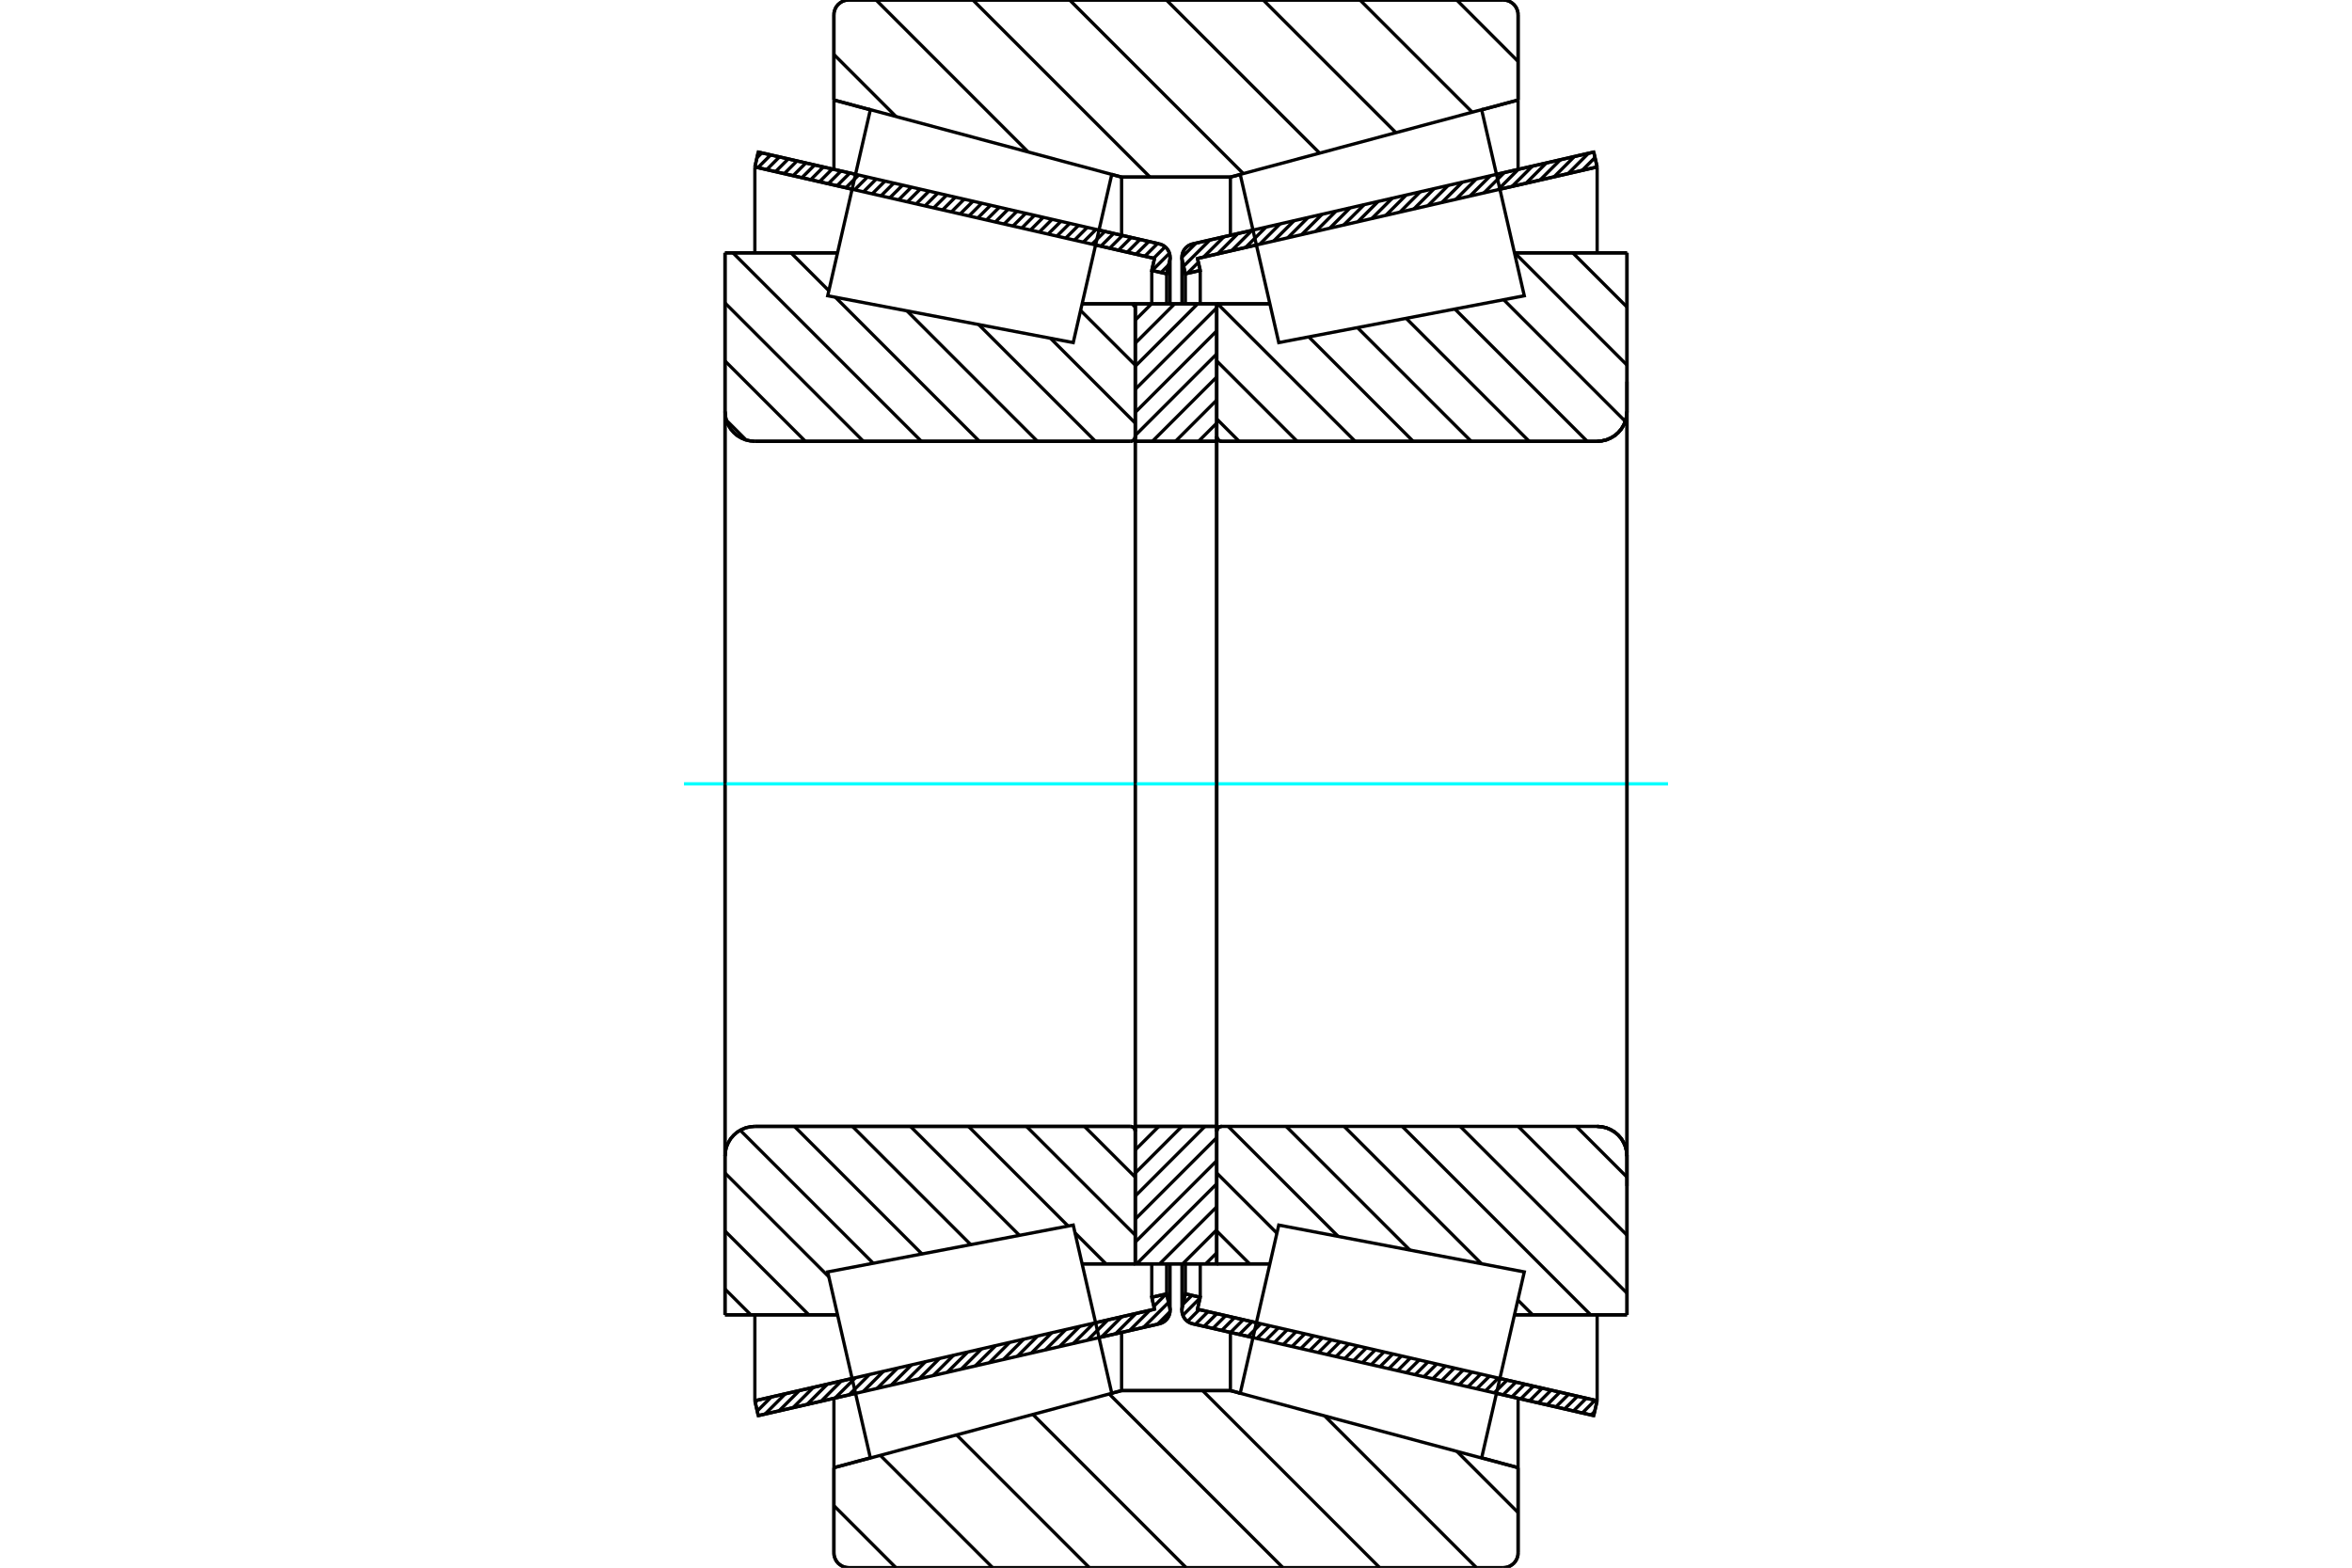 <?xml version="1.0" standalone="no"?>
<!DOCTYPE svg PUBLIC "-//W3C//DTD SVG 1.1//EN"
	"http://www.w3.org/Graphics/SVG/1.1/DTD/svg11.dtd">
<svg xmlns="http://www.w3.org/2000/svg" height="100%" width="100%" viewBox="0 0 36000 24000">
	<rect x="-1800" y="-1200" width="39600" height="26400" style="fill:#FFF"/>
	<g style="fill:none; fill-rule:evenodd" transform="matrix(1 0 0 1 0 0)">
		<g style="fill:none; stroke:#000; stroke-width:50; shape-rendering:geometricPrecision">
			<line x1="19178" y1="20477" x2="18254" y2="20266"/>
			<line x1="24394" y1="21672" x2="22905" y2="21331"/>
			<line x1="24446" y1="21444" x2="24394" y2="21672"/>
			<line x1="22957" y1="21103" x2="24446" y2="21444"/>
			<line x1="18329" y1="20043" x2="19231" y2="20249"/>
			<line x1="18371" y1="19860" x2="18329" y2="20043"/>
			<line x1="18143" y1="19808" x2="18371" y2="19860"/>
			<line x1="18096" y1="20013" x2="18143" y2="19808"/>
			<polyline points="18096,20013 18092,20037 18091,20060 18093,20092 18100,20123 18111,20152 18127,20179 18147,20204 18170,20225 18196,20243 18224,20256 18254,20266"/>
			<line x1="22905" y1="2669" x2="24394" y2="2328"/>
			<line x1="18254" y1="3734" x2="19178" y2="3523"/>
			<polyline points="18254,3734 18224,3744 18196,3757 18170,3775 18147,3796 18127,3821 18111,3848 18100,3877 18093,3908 18091,3940 18092,3963 18096,3987"/>
			<line x1="18143" y1="4192" x2="18096" y2="3987"/>
			<line x1="18371" y1="4140" x2="18143" y2="4192"/>
			<line x1="18329" y1="3957" x2="18371" y2="4140"/>
			<line x1="19231" y1="3751" x2="18329" y2="3957"/>
			<line x1="24446" y1="2556" x2="22957" y2="2897"/>
			<line x1="24394" y1="2328" x2="24446" y2="2556"/>
			<line x1="18143" y1="19348" x2="18143" y2="19808"/>
			<line x1="18143" y1="4192" x2="18143" y2="4652"/>
			<line x1="18371" y1="19349" x2="18371" y2="19860"/>
			<line x1="18371" y1="4140" x2="18371" y2="4651"/>
			<line x1="24446" y1="20129" x2="24446" y2="21444"/>
			<line x1="24446" y1="2556" x2="24446" y2="3871"/>
			<line x1="18091" y1="19349" x2="18091" y2="20060"/>
			<line x1="18091" y1="3940" x2="18091" y2="4651"/>
			<line x1="13095" y1="21331" x2="11606" y2="21672"/>
			<line x1="17746" y1="20266" x2="16822" y2="20477"/>
			<polyline points="17746,20266 17776,20256 17804,20243 17830,20225 17853,20204 17873,20179 17889,20152 17900,20123 17907,20092 17909,20060 17908,20037 17904,20013"/>
			<line x1="17857" y1="19808" x2="17904" y2="20013"/>
			<line x1="17629" y1="19860" x2="17857" y2="19808"/>
			<line x1="17671" y1="20043" x2="17629" y2="19860"/>
			<line x1="16769" y1="20249" x2="17671" y2="20043"/>
			<line x1="11554" y1="21444" x2="13043" y2="21103"/>
			<line x1="11606" y1="21672" x2="11554" y2="21444"/>
			<line x1="16822" y1="3523" x2="17746" y2="3734"/>
			<line x1="11606" y1="2328" x2="13095" y2="2669"/>
			<line x1="11554" y1="2556" x2="11606" y2="2328"/>
			<line x1="13043" y1="2897" x2="11554" y2="2556"/>
			<line x1="17671" y1="3957" x2="16769" y2="3751"/>
			<line x1="17629" y1="4140" x2="17671" y2="3957"/>
			<line x1="17857" y1="4192" x2="17629" y2="4140"/>
			<line x1="17904" y1="3987" x2="17857" y2="4192"/>
			<polyline points="17904,3987 17908,3963 17909,3940 17907,3908 17900,3877 17889,3848 17873,3821 17853,3796 17830,3775 17804,3757 17776,3744 17746,3734"/>
			<line x1="17629" y1="4651" x2="17629" y2="4140"/>
			<line x1="17629" y1="19860" x2="17629" y2="19349"/>
			<line x1="11554" y1="3871" x2="11554" y2="2556"/>
			<line x1="11554" y1="21444" x2="11554" y2="20129"/>
			<line x1="17857" y1="4652" x2="17857" y2="4192"/>
			<line x1="17857" y1="19808" x2="17857" y2="19348"/>
			<line x1="17909" y1="4651" x2="17909" y2="3940"/>
			<line x1="17909" y1="20060" x2="17909" y2="19349"/>
			<line x1="18624" y1="4651" x2="19437" y2="4651"/>
			<polyline points="18624,6680 18625,6692 18628,6703 18632,6714 18638,6725 18646,6734 18655,6741 18665,6748 18676,6752 18688,6755 18700,6756"/>
			<line x1="24446" y1="6756" x2="18700" y2="6756"/>
			<polyline points="24446,6756 24517,6750 24587,6734 24653,6706 24715,6669 24769,6622 24816,6568 24853,6506 24881,6440 24897,6370 24903,6299"/>
			<line x1="24903" y1="3871" x2="24903" y2="6299"/>
			<line x1="24903" y1="3871" x2="23180" y2="3871"/>
			<line x1="24903" y1="20129" x2="23180" y2="20129"/>
			<line x1="24903" y1="17701" x2="24903" y2="20129"/>
			<polyline points="24903,17701 24897,17630 24881,17560 24853,17494 24816,17432 24769,17378 24715,17331 24653,17294 24587,17266 24517,17250 24446,17244"/>
			<polyline points="18700,17244 18688,17245 18676,17248 18665,17252 18655,17259 18646,17266 18638,17275 18632,17286 18628,17297 18625,17308 18624,17320"/>
			<line x1="19437" y1="19349" x2="18624" y2="19349"/>
			<line x1="23180" y1="4557" x2="23180" y2="4557"/>
			<line x1="23180" y1="19443" x2="23180" y2="19443"/>
			<polyline points="18624,6680 18625,6692 18628,6703 18632,6714 18638,6725 18646,6734 18655,6741 18665,6748 18676,6752 18688,6755 18700,6756"/>
			<polyline points="18700,17244 18688,17245 18676,17248 18665,17252 18655,17259 18646,17266 18638,17275 18632,17286 18628,17297 18625,17308 18624,17320"/>
			<polyline points="24446,6756 24517,6750 24587,6734 24653,6706 24715,6669 24769,6622 24816,6568 24853,6506 24881,6440 24897,6370 24903,6299"/>
			<polyline points="24903,17701 24897,17630 24881,17560 24853,17494 24816,17432 24769,17378 24715,17331 24653,17294 24587,17266 24517,17250 24446,17244"/>
			<line x1="17376" y1="19349" x2="16563" y2="19349"/>
			<polyline points="17376,17320 17375,17308 17372,17297 17368,17286 17362,17275 17354,17266 17345,17259 17335,17252 17324,17248 17312,17245 17300,17244"/>
			<line x1="11554" y1="17244" x2="17300" y2="17244"/>
			<polyline points="11554,17244 11483,17250 11413,17266 11347,17294 11285,17331 11231,17378 11184,17432 11147,17494 11119,17560 11103,17630 11097,17701"/>
			<line x1="11097" y1="20129" x2="11097" y2="17701"/>
			<line x1="11097" y1="20129" x2="12820" y2="20129"/>
			<line x1="11097" y1="3871" x2="12820" y2="3871"/>
			<line x1="11097" y1="6299" x2="11097" y2="3871"/>
			<polyline points="11097,6299 11103,6370 11119,6440 11147,6506 11184,6568 11231,6622 11285,6669 11347,6706 11413,6734 11483,6750 11554,6756"/>
			<line x1="17300" y1="6756" x2="11554" y2="6756"/>
			<polyline points="17300,6756 17312,6755 17324,6752 17335,6748 17345,6741 17354,6734 17362,6725 17368,6714 17372,6703 17375,6692 17376,6680"/>
			<line x1="16563" y1="4651" x2="17376" y2="4651"/>
			<line x1="12820" y1="19443" x2="12820" y2="19443"/>
			<line x1="12820" y1="4557" x2="12820" y2="4557"/>
			<line x1="11097" y1="17701" x2="11097" y2="6299"/>
			<line x1="23008" y1="24000" x2="12992" y2="24000"/>
			<polyline points="23008,24000 23044,23997 23079,23989 23112,23975 23142,23956 23170,23933 23193,23906 23212,23875 23225,23842 23234,23807 23236,23771"/>
			<line x1="23236" y1="22469" x2="23236" y2="23771"/>
			<line x1="22679" y1="22319" x2="23236" y2="22469"/>
			<line x1="18833" y1="21289" x2="18983" y2="21329"/>
			<line x1="17167" y1="21289" x2="18833" y2="21289"/>
			<line x1="17017" y1="21329" x2="17167" y2="21289"/>
			<line x1="12764" y1="22469" x2="13321" y2="22319"/>
			<line x1="12764" y1="23771" x2="12764" y2="22469"/>
			<polyline points="12764,23771 12766,23807 12775,23842 12788,23875 12807,23906 12830,23933 12858,23956 12888,23975 12921,23989 12956,23997 12992,24000"/>
			<line x1="12992" y1="0" x2="23008" y2="0"/>
			<polyline points="12992,0 12956,3 12921,11 12888,25 12858,44 12830,67 12807,94 12788,125 12775,158 12766,193 12764,229"/>
			<line x1="12764" y1="1531" x2="12764" y2="229"/>
			<line x1="13321" y1="1681" x2="12764" y2="1531"/>
			<line x1="17167" y1="2711" x2="17017" y2="2671"/>
			<line x1="18833" y1="2711" x2="17167" y2="2711"/>
			<line x1="18983" y1="2671" x2="18833" y2="2711"/>
			<line x1="23236" y1="1531" x2="22679" y2="1681"/>
			<line x1="23236" y1="229" x2="23236" y2="1531"/>
			<polyline points="23236,229 23234,193 23225,158 23212,125 23193,94 23170,67 23142,44 23112,25 23079,11 23044,3 23008,0"/>
			<line x1="17167" y1="20398" x2="17167" y2="21289"/>
			<line x1="17167" y1="2711" x2="17167" y2="3602"/>
			<line x1="18833" y1="20398" x2="18833" y2="21289"/>
			<line x1="18833" y1="2711" x2="18833" y2="3602"/>
			<line x1="12764" y1="21407" x2="12764" y2="22469"/>
			<line x1="12764" y1="1531" x2="12764" y2="2593"/>
			<line x1="23236" y1="21407" x2="23236" y2="22469"/>
			<line x1="23236" y1="1531" x2="23236" y2="2593"/>
			<line x1="17376" y1="17244" x2="18624" y2="17244"/>
			<line x1="17376" y1="19349" x2="17376" y2="17244"/>
			<line x1="18624" y1="19349" x2="17376" y2="19349"/>
			<line x1="18624" y1="17244" x2="18624" y2="19349"/>
			<line x1="18624" y1="6756" x2="17376" y2="6756"/>
			<line x1="18624" y1="4651" x2="18624" y2="6756"/>
			<line x1="17376" y1="4651" x2="18624" y2="4651"/>
			<line x1="17376" y1="6756" x2="17376" y2="4651"/>
			<line x1="18624" y1="6756" x2="18624" y2="17244"/>
			<line x1="17376" y1="6756" x2="17376" y2="17244"/>
		</g>
		<g style="fill:none; stroke:#0FF; stroke-width:50; shape-rendering:geometricPrecision">
			<line x1="10469" y1="12000" x2="25531" y2="12000"/>
		</g>
		<g style="fill:none; stroke:#000; stroke-width:50; shape-rendering:geometricPrecision">
			<line x1="22297" y1="0" x2="23236" y2="940"/>
			<line x1="20816" y1="0" x2="22534" y2="1718"/>
			<line x1="19335" y1="0" x2="21366" y2="2031"/>
			<line x1="17853" y1="0" x2="20198" y2="2344"/>
			<line x1="16372" y1="0" x2="19030" y2="2657"/>
			<line x1="14891" y1="0" x2="17602" y2="2711"/>
			<line x1="13410" y1="0" x2="15737" y2="2327"/>
			<line x1="12764" y1="834" x2="13714" y2="1784"/>
			<line x1="22299" y1="22219" x2="23236" y2="23156"/>
			<line x1="20276" y1="21677" x2="22599" y2="24000"/>
			<line x1="18407" y1="21289" x2="21118" y2="24000"/>
			<line x1="16978" y1="21341" x2="19637" y2="24000"/>
			<line x1="15810" y1="21654" x2="18156" y2="24000"/>
			<line x1="14642" y1="21967" x2="16675" y2="24000"/>
			<line x1="13474" y1="22280" x2="15194" y2="24000"/>
			<line x1="12764" y1="23051" x2="13713" y2="24000"/>
			<line x1="18000" y1="0" x2="23008" y2="0"/>
			<polyline points="23236,229 23234,193 23225,158 23212,125 23193,94 23170,67 23142,44 23112,25 23079,11 23044,3 23008,0"/>
			<line x1="23236" y1="229" x2="23236" y2="1531"/>
			<line x1="18983" y1="2671" x2="18833" y2="2711"/>
			<line x1="23236" y1="1531" x2="22679" y2="1681"/>
			<line x1="18833" y1="2711" x2="18000" y2="2711"/>
			<polyline points="18000,0 12992,0 12956,3 12921,11 12888,25 12858,44 12830,67 12807,94 12788,125 12775,158 12766,193 12764,229 12764,1531"/>
			<line x1="17017" y1="2671" x2="17167" y2="2711"/>
			<line x1="12764" y1="1531" x2="13321" y2="1681"/>
			<line x1="17167" y1="2711" x2="18000" y2="2711"/>
			<line x1="18000" y1="21289" x2="17167" y2="21289"/>
			<line x1="13321" y1="22319" x2="12764" y2="22469"/>
			<line x1="17167" y1="21289" x2="17017" y2="21329"/>
			<polyline points="12764,22469 12764,23771 12766,23807 12775,23842 12788,23875 12807,23906 12830,23933 12858,23956 12888,23975 12921,23989 12956,23997 12992,24000 18000,24000"/>
			<line x1="18000" y1="21289" x2="18833" y2="21289"/>
			<line x1="22679" y1="22319" x2="23236" y2="22469"/>
			<line x1="18833" y1="21289" x2="18983" y2="21329"/>
			<line x1="23236" y1="22469" x2="23236" y2="23771"/>
			<polyline points="23008,24000 23044,23997 23079,23989 23112,23975 23142,23956 23170,23933 23193,23906 23212,23875 23225,23842 23234,23807 23236,23771"/>
			<line x1="23008" y1="24000" x2="18000" y2="24000"/>
			<line x1="17327" y1="4651" x2="17376" y2="4701"/>
			<line x1="16540" y1="4753" x2="17376" y2="5589"/>
			<line x1="16078" y1="5178" x2="17376" y2="6477"/>
			<line x1="14980" y1="4969" x2="16767" y2="6756"/>
			<line x1="13883" y1="4760" x2="15879" y2="6756"/>
			<line x1="12107" y1="3871" x2="12687" y2="4451"/>
			<line x1="12786" y1="4550" x2="14991" y2="6756"/>
			<line x1="11219" y1="3871" x2="14103" y2="6756"/>
			<line x1="11097" y1="4638" x2="13215" y2="6756"/>
			<line x1="11097" y1="5526" x2="12327" y2="6756"/>
			<line x1="11118" y1="6434" x2="11419" y2="6735"/>
			<line x1="16599" y1="17244" x2="17376" y2="18021"/>
			<line x1="15711" y1="17244" x2="17376" y2="18909"/>
			<line x1="14823" y1="17244" x2="16349" y2="18770"/>
			<line x1="16455" y1="18875" x2="16928" y2="19349"/>
			<line x1="13935" y1="17244" x2="15604" y2="18912"/>
			<line x1="13047" y1="17244" x2="14858" y2="19054"/>
			<line x1="12159" y1="17244" x2="14112" y2="19197"/>
			<line x1="11330" y1="17303" x2="13366" y2="19339"/>
			<line x1="11097" y1="17958" x2="12686" y2="19547"/>
			<line x1="11097" y1="18846" x2="12380" y2="20129"/>
			<line x1="11097" y1="19734" x2="11492" y2="20129"/>
			<polyline points="17376,12000 17376,4651 17376,6680"/>
			<polyline points="17300,6756 17312,6755 17324,6752 17335,6748 17345,6741 17354,6734 17362,6725 17368,6714 17372,6703 17375,6692 17376,6680"/>
			<line x1="17300" y1="6756" x2="11554" y2="6756"/>
			<polyline points="11097,6299 11103,6370 11119,6440 11147,6506 11184,6568 11231,6622 11285,6669 11347,6706 11413,6734 11483,6750 11554,6756"/>
			<line x1="11097" y1="6299" x2="11097" y2="3871"/>
			<line x1="11097" y1="6299" x2="11097" y2="12000"/>
			<line x1="11097" y1="3871" x2="12820" y2="3871"/>
			<line x1="16563" y1="4651" x2="17376" y2="4651"/>
			<line x1="17376" y1="19349" x2="16563" y2="19349"/>
			<line x1="12820" y1="20129" x2="11097" y2="20129"/>
			<line x1="11097" y1="12000" x2="11097" y2="17701"/>
			<line x1="11097" y1="20129" x2="11097" y2="17701"/>
			<polyline points="11554,17244 11483,17250 11413,17266 11347,17294 11285,17331 11231,17378 11184,17432 11147,17494 11119,17560 11103,17630 11097,17701"/>
			<line x1="11554" y1="17244" x2="17300" y2="17244"/>
			<polyline points="17376,17320 17375,17308 17372,17297 17368,17286 17362,17275 17354,17266 17345,17259 17335,17252 17324,17248 17312,17245 17300,17244"/>
			<polyline points="17376,17320 17376,19349 17376,12000"/>
			<line x1="24073" y1="3871" x2="24903" y2="4701"/>
			<line x1="23185" y1="3871" x2="24903" y2="5589"/>
			<line x1="23015" y1="4588" x2="24877" y2="6451"/>
			<line x1="22269" y1="4731" x2="24294" y2="6756"/>
			<line x1="21523" y1="4873" x2="23406" y2="6756"/>
			<line x1="20777" y1="5015" x2="22518" y2="6756"/>
			<line x1="20032" y1="5157" x2="21630" y2="6756"/>
			<line x1="18637" y1="4651" x2="20742" y2="6756"/>
			<line x1="18624" y1="5526" x2="19854" y2="6756"/>
			<line x1="18624" y1="6414" x2="18966" y2="6756"/>
			<line x1="24126" y1="17244" x2="24903" y2="18021"/>
			<line x1="23238" y1="17244" x2="24903" y2="18909"/>
			<line x1="22350" y1="17244" x2="24903" y2="19797"/>
			<line x1="21462" y1="17244" x2="24347" y2="20129"/>
			<line x1="23232" y1="19902" x2="23459" y2="20129"/>
			<line x1="20574" y1="17244" x2="22677" y2="19347"/>
			<line x1="19686" y1="17244" x2="21580" y2="19138"/>
			<line x1="18798" y1="17244" x2="20483" y2="18929"/>
			<line x1="18624" y1="17958" x2="19545" y2="18879"/>
			<line x1="18624" y1="18846" x2="19127" y2="19349"/>
			<polyline points="18624,12000 18624,4651 18624,6680 18625,6692 18628,6703 18632,6714 18638,6725 18646,6734 18655,6741 18665,6748 18676,6752 18688,6755 18700,6756 24446,6756 24517,6750 24587,6734 24653,6706 24715,6669 24769,6622 24816,6568 24853,6506 24881,6440 24897,6370 24903,6299 24903,3871"/>
			<line x1="24903" y1="6299" x2="24903" y2="12000"/>
			<line x1="24903" y1="3871" x2="23180" y2="3871"/>
			<line x1="19437" y1="4651" x2="18624" y2="4651"/>
			<line x1="18624" y1="19349" x2="19437" y2="19349"/>
			<line x1="23180" y1="20129" x2="24903" y2="20129"/>
			<line x1="24903" y1="12000" x2="24903" y2="17701"/>
			<polyline points="24903,20129 24903,17701 24897,17630 24881,17560 24853,17494 24816,17432 24769,17378 24715,17331 24653,17294 24587,17266 24517,17250 24446,17244 18700,17244 18688,17245 18676,17248 18665,17252 18655,17259 18646,17266 18638,17275 18632,17286 18628,17297 18625,17308 18624,17320 18624,19349 18624,12000"/>
			<line x1="18624" y1="19180" x2="18455" y2="19349"/>
			<line x1="18624" y1="18827" x2="18102" y2="19349"/>
			<line x1="18624" y1="18475" x2="17750" y2="19349"/>
			<line x1="18624" y1="18122" x2="17397" y2="19349"/>
			<line x1="18624" y1="17769" x2="17376" y2="19016"/>
			<line x1="18624" y1="17416" x2="17376" y2="18664"/>
			<line x1="18443" y1="17244" x2="17376" y2="18311"/>
			<line x1="18090" y1="17244" x2="17376" y2="17958"/>
			<line x1="17737" y1="17244" x2="17376" y2="17605"/>
			<line x1="17384" y1="17244" x2="17376" y2="17252"/>
			<line x1="18624" y1="6477" x2="18345" y2="6756"/>
			<line x1="18624" y1="6124" x2="17992" y2="6756"/>
			<line x1="18624" y1="5771" x2="17639" y2="6756"/>
			<line x1="18624" y1="5418" x2="17376" y2="6666"/>
			<line x1="18624" y1="5065" x2="17376" y2="6313"/>
			<line x1="18624" y1="4712" x2="17376" y2="5960"/>
			<line x1="18332" y1="4651" x2="17376" y2="5607"/>
			<line x1="17979" y1="4651" x2="17376" y2="5254"/>
			<line x1="17626" y1="4651" x2="17376" y2="4901"/>
			<polyline points="17376,6756 17376,4651 18624,4651 18624,6756 17376,6756"/>
			<polyline points="17376,17244 18624,17244 18624,19349 17376,19349 17376,17244"/>
			<line x1="24903" y1="18158" x2="24903" y2="5842"/>
			<line x1="18624" y1="17320" x2="18624" y2="6680"/>
			<polyline points="16722,20043 17017,21330 13322,22321 12995,20896 12669,19472 16427,18755 16722,20043"/>
			<polyline points="16722,3957 16427,5245 12669,4528 12995,3104 13322,1679 17017,2670 16722,3957"/>
			<polyline points="19278,20043 19573,18755 23331,19472 23005,20896 22678,22321 18983,21330 19278,20043"/>
			<polyline points="19278,3957 18983,2670 22678,1679 23005,3104 23331,4528 19573,5245 19278,3957"/>
			<line x1="17908" y1="20082" x2="17718" y2="20272"/>
			<line x1="17887" y1="19938" x2="17503" y2="20321"/>
			<line x1="17849" y1="19810" x2="17661" y2="19999"/>
			<line x1="17600" y1="20059" x2="17289" y2="20370"/>
			<line x1="17635" y1="19859" x2="17630" y2="19864"/>
			<line x1="17386" y1="20108" x2="17074" y2="20420"/>
			<line x1="17171" y1="20157" x2="16860" y2="20469"/>
			<line x1="16956" y1="20207" x2="16645" y2="20518"/>
			<line x1="16742" y1="20256" x2="16430" y2="20567"/>
			<line x1="16527" y1="20305" x2="16216" y2="20616"/>
			<line x1="16313" y1="20354" x2="16001" y2="20665"/>
			<line x1="16098" y1="20403" x2="15787" y2="20714"/>
			<line x1="15883" y1="20452" x2="15572" y2="20764"/>
			<line x1="15669" y1="20501" x2="15358" y2="20813"/>
			<line x1="15454" y1="20551" x2="15143" y2="20862"/>
			<line x1="15240" y1="20600" x2="14928" y2="20911"/>
			<line x1="15025" y1="20649" x2="14714" y2="20960"/>
			<line x1="14811" y1="20698" x2="14499" y2="21009"/>
			<line x1="14596" y1="20747" x2="14285" y2="21058"/>
			<line x1="14381" y1="20796" x2="14070" y2="21108"/>
			<line x1="14167" y1="20845" x2="13855" y2="21157"/>
			<line x1="13952" y1="20895" x2="13641" y2="21206"/>
			<line x1="13738" y1="20944" x2="13426" y2="21255"/>
			<line x1="13523" y1="20993" x2="13212" y2="21304"/>
			<line x1="13308" y1="21042" x2="12997" y2="21353"/>
			<line x1="13094" y1="21091" x2="12783" y2="21402"/>
			<line x1="12879" y1="21140" x2="12568" y2="21452"/>
			<line x1="12665" y1="21189" x2="12353" y2="21501"/>
			<line x1="12450" y1="21239" x2="12139" y2="21550"/>
			<line x1="12236" y1="21288" x2="11924" y2="21599"/>
			<line x1="12021" y1="21337" x2="11710" y2="21648"/>
			<line x1="11806" y1="21386" x2="11590" y2="21602"/>
			<line x1="11592" y1="21435" x2="11559" y2="21468"/>
			<line x1="17889" y1="4054" x2="17771" y2="4172"/>
			<line x1="17900" y1="3877" x2="17636" y2="4141"/>
			<line x1="17834" y1="3778" x2="17658" y2="3954"/>
			<line x1="17718" y1="3728" x2="17523" y2="3923"/>
			<line x1="17584" y1="3697" x2="17388" y2="3892"/>
			<line x1="17449" y1="3666" x2="17254" y2="3862"/>
			<line x1="17315" y1="3635" x2="17119" y2="3831"/>
			<line x1="17180" y1="3605" x2="16985" y2="3800"/>
			<line x1="17045" y1="3574" x2="16850" y2="3769"/>
			<line x1="16911" y1="3543" x2="16715" y2="3738"/>
			<line x1="16776" y1="3512" x2="16581" y2="3707"/>
			<line x1="16642" y1="3481" x2="16446" y2="3677"/>
			<line x1="16507" y1="3451" x2="16312" y2="3646"/>
			<line x1="16372" y1="3420" x2="16177" y2="3615"/>
			<line x1="16238" y1="3389" x2="16042" y2="3584"/>
			<line x1="16103" y1="3358" x2="15908" y2="3553"/>
			<line x1="15968" y1="3327" x2="15773" y2="3522"/>
			<line x1="15834" y1="3296" x2="15639" y2="3492"/>
			<line x1="15699" y1="3266" x2="15504" y2="3461"/>
			<line x1="15565" y1="3235" x2="15369" y2="3430"/>
			<line x1="15430" y1="3204" x2="15235" y2="3399"/>
			<line x1="15295" y1="3173" x2="15100" y2="3368"/>
			<line x1="15161" y1="3142" x2="14966" y2="3338"/>
			<line x1="15026" y1="3111" x2="14831" y2="3307"/>
			<line x1="14892" y1="3081" x2="14696" y2="3276"/>
			<line x1="14757" y1="3050" x2="14562" y2="3245"/>
			<line x1="14622" y1="3019" x2="14427" y2="3214"/>
			<line x1="14488" y1="2988" x2="14292" y2="3183"/>
			<line x1="14353" y1="2957" x2="14158" y2="3153"/>
			<line x1="14219" y1="2926" x2="14023" y2="3122"/>
			<line x1="14084" y1="2896" x2="13889" y2="3091"/>
			<line x1="13949" y1="2865" x2="13754" y2="3060"/>
			<line x1="13815" y1="2834" x2="13619" y2="3029"/>
			<line x1="13680" y1="2803" x2="13485" y2="2998"/>
			<line x1="13546" y1="2772" x2="13350" y2="2968"/>
			<line x1="13411" y1="2741" x2="13216" y2="2937"/>
			<line x1="13276" y1="2711" x2="13081" y2="2906"/>
			<line x1="13142" y1="2680" x2="12946" y2="2875"/>
			<line x1="13007" y1="2649" x2="12812" y2="2844"/>
			<line x1="12872" y1="2618" x2="12677" y2="2813"/>
			<line x1="12738" y1="2587" x2="12543" y2="2783"/>
			<line x1="12603" y1="2556" x2="12408" y2="2752"/>
			<line x1="12469" y1="2526" x2="12273" y2="2721"/>
			<line x1="12334" y1="2495" x2="12139" y2="2690"/>
			<line x1="12199" y1="2464" x2="12004" y2="2659"/>
			<line x1="12065" y1="2433" x2="11870" y2="2628"/>
			<line x1="11930" y1="2402" x2="11735" y2="2598"/>
			<line x1="11796" y1="2371" x2="11600" y2="2567"/>
			<line x1="11661" y1="2341" x2="11586" y2="2415"/>
			<polyline points="11554,2556 11606,2328 17746,3734"/>
			<polyline points="17904,3987 17909,3954 17909,3921 17903,3888 17892,3857 17877,3828 17857,3801 17834,3778 17807,3759 17777,3744 17746,3734"/>
			<polyline points="17904,3987 17857,4192 17629,4140 17671,3957 11554,2556"/>
			<polyline points="11554,21444 17671,20043 17629,19860 17857,19808 17904,20013"/>
			<polyline points="17746,20266 17777,20256 17807,20241 17834,20222 17857,20199 17877,20172 17892,20143 17903,20112 17909,20079 17909,20046 17904,20013"/>
			<polyline points="17746,20266 11606,21672 11554,21444"/>
			<line x1="24409" y1="21607" x2="24353" y2="21663"/>
			<line x1="24414" y1="21436" x2="24219" y2="21632"/>
			<line x1="24279" y1="21406" x2="24084" y2="21601"/>
			<line x1="24145" y1="21375" x2="23949" y2="21570"/>
			<line x1="24010" y1="21344" x2="23815" y2="21539"/>
			<line x1="23875" y1="21313" x2="23680" y2="21508"/>
			<line x1="23741" y1="21282" x2="23545" y2="21478"/>
			<line x1="23606" y1="21251" x2="23411" y2="21447"/>
			<line x1="23472" y1="21221" x2="23276" y2="21416"/>
			<line x1="23337" y1="21190" x2="23142" y2="21385"/>
			<line x1="23202" y1="21159" x2="23007" y2="21354"/>
			<line x1="23068" y1="21128" x2="22872" y2="21323"/>
			<line x1="22933" y1="21097" x2="22738" y2="21293"/>
			<line x1="22799" y1="21067" x2="22603" y2="21262"/>
			<line x1="22664" y1="21036" x2="22469" y2="21231"/>
			<line x1="22529" y1="21005" x2="22334" y2="21200"/>
			<line x1="22395" y1="20974" x2="22199" y2="21169"/>
			<line x1="22260" y1="20943" x2="22065" y2="21138"/>
			<line x1="22125" y1="20912" x2="21930" y2="21108"/>
			<line x1="21991" y1="20882" x2="21796" y2="21077"/>
			<line x1="21856" y1="20851" x2="21661" y2="21046"/>
			<line x1="21722" y1="20820" x2="21526" y2="21015"/>
			<line x1="21587" y1="20789" x2="21392" y2="20984"/>
			<line x1="21452" y1="20758" x2="21257" y2="20954"/>
			<line x1="21318" y1="20727" x2="21123" y2="20923"/>
			<line x1="21183" y1="20697" x2="20988" y2="20892"/>
			<line x1="21049" y1="20666" x2="20853" y2="20861"/>
			<line x1="20914" y1="20635" x2="20719" y2="20830"/>
			<line x1="20779" y1="20604" x2="20584" y2="20799"/>
			<line x1="20645" y1="20573" x2="20449" y2="20769"/>
			<line x1="20510" y1="20542" x2="20315" y2="20738"/>
			<line x1="20376" y1="20512" x2="20180" y2="20707"/>
			<line x1="20241" y1="20481" x2="20046" y2="20676"/>
			<line x1="20106" y1="20450" x2="19911" y2="20645"/>
			<line x1="19972" y1="20419" x2="19776" y2="20614"/>
			<line x1="19837" y1="20388" x2="19642" y2="20584"/>
			<line x1="19703" y1="20357" x2="19507" y2="20553"/>
			<line x1="19568" y1="20327" x2="19373" y2="20522"/>
			<line x1="19433" y1="20296" x2="19238" y2="20491"/>
			<line x1="19299" y1="20265" x2="19103" y2="20460"/>
			<line x1="19164" y1="20234" x2="18969" y2="20429"/>
			<line x1="19029" y1="20203" x2="18834" y2="20399"/>
			<line x1="18895" y1="20172" x2="18700" y2="20368"/>
			<line x1="18760" y1="20142" x2="18565" y2="20337"/>
			<line x1="18626" y1="20111" x2="18430" y2="20306"/>
			<line x1="18491" y1="20080" x2="18296" y2="20275"/>
			<line x1="18356" y1="20049" x2="18176" y2="20230"/>
			<line x1="18368" y1="19872" x2="18105" y2="20136"/>
			<line x1="18243" y1="19831" x2="18106" y2="19968"/>
			<line x1="24444" y1="2547" x2="24431" y2="2560"/>
			<line x1="24413" y1="2412" x2="24216" y2="2609"/>
			<line x1="24313" y1="2347" x2="24002" y2="2658"/>
			<line x1="24098" y1="2396" x2="23787" y2="2707"/>
			<line x1="23884" y1="2445" x2="23572" y2="2756"/>
			<line x1="23669" y1="2494" x2="23358" y2="2805"/>
			<line x1="23455" y1="2543" x2="23143" y2="2855"/>
			<line x1="23240" y1="2592" x2="22929" y2="2904"/>
			<line x1="23025" y1="2642" x2="22714" y2="2953"/>
			<line x1="22811" y1="2691" x2="22499" y2="3002"/>
			<line x1="22596" y1="2740" x2="22285" y2="3051"/>
			<line x1="22382" y1="2789" x2="22070" y2="3100"/>
			<line x1="22167" y1="2838" x2="21856" y2="3149"/>
			<line x1="21952" y1="2887" x2="21641" y2="3199"/>
			<line x1="21738" y1="2936" x2="21427" y2="3248"/>
			<line x1="21523" y1="2986" x2="21212" y2="3297"/>
			<line x1="21309" y1="3035" x2="20997" y2="3346"/>
			<line x1="21094" y1="3084" x2="20783" y2="3395"/>
			<line x1="20880" y1="3133" x2="20568" y2="3444"/>
			<line x1="20665" y1="3182" x2="20354" y2="3493"/>
			<line x1="20450" y1="3231" x2="20139" y2="3543"/>
			<line x1="20236" y1="3280" x2="19924" y2="3592"/>
			<line x1="20021" y1="3330" x2="19710" y2="3641"/>
			<line x1="19807" y1="3379" x2="19495" y2="3690"/>
			<line x1="19592" y1="3428" x2="19281" y2="3739"/>
			<line x1="19377" y1="3477" x2="19066" y2="3788"/>
			<line x1="19163" y1="3526" x2="18852" y2="3837"/>
			<line x1="18948" y1="3575" x2="18637" y2="3887"/>
			<line x1="18734" y1="3624" x2="18422" y2="3936"/>
			<line x1="18343" y1="4016" x2="18173" y2="4185"/>
			<line x1="18519" y1="3674" x2="18116" y2="4076"/>
			<line x1="18305" y1="3723" x2="18091" y2="3937"/>
			<polyline points="24446,2556 24394,2328 18254,3734 18223,3744 18193,3759 18166,3778 18143,3801 18123,3828 18108,3857 18097,3888 18091,3921 18091,3954 18096,3987 18143,4192 18371,4140 18329,3957 24446,2556"/>
			<polyline points="24446,21444 18329,20043 18371,19860 18143,19808 18096,20013 18091,20046 18091,20079 18097,20112 18108,20143 18123,20172 18143,20199 18166,20222 18193,20241 18223,20256 18254,20266 24394,21672 24446,21444"/>
		</g>
	</g>
</svg>
